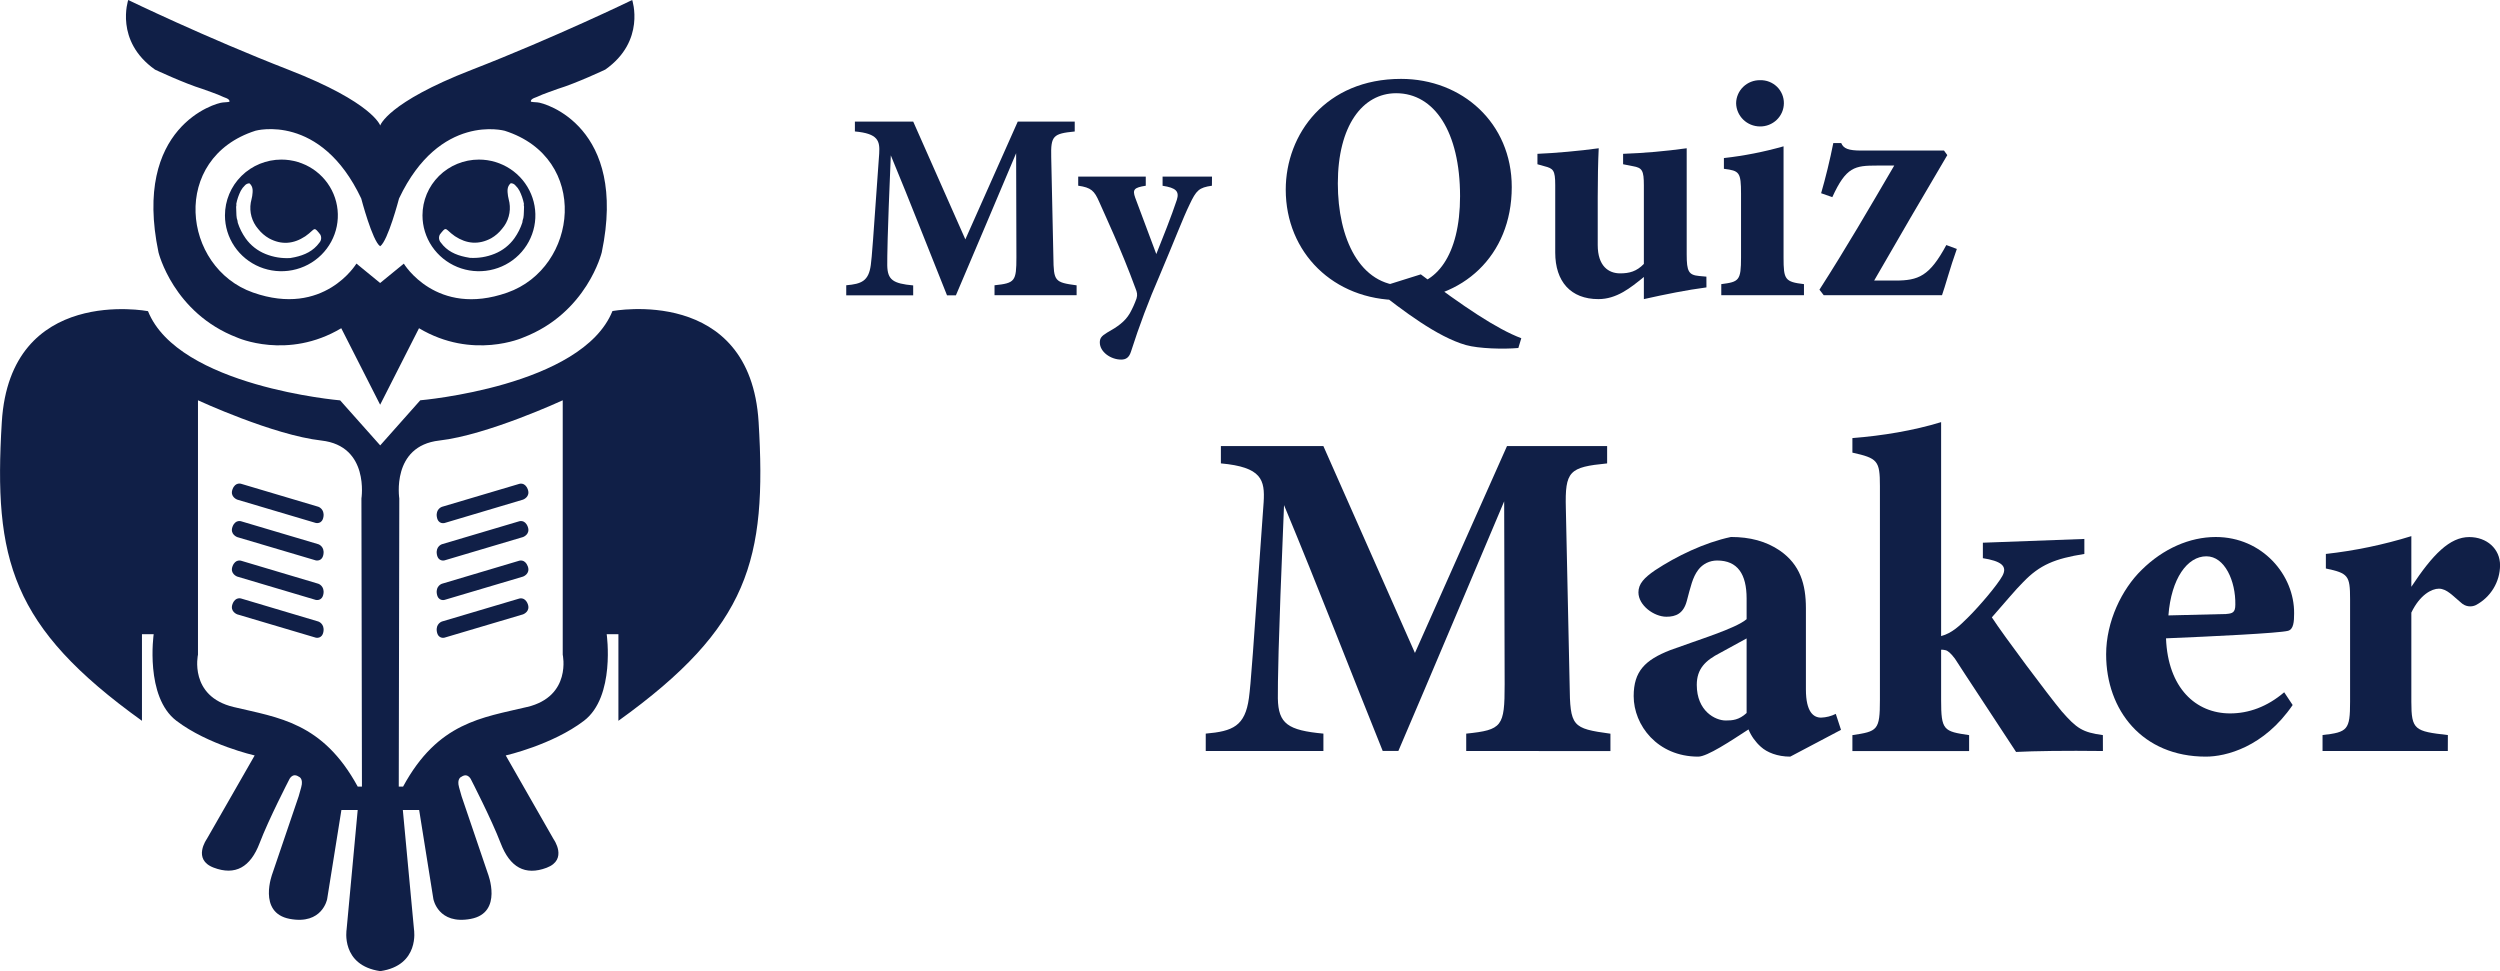 <svg width="121" height="47" viewBox="0 0 121 47" fill="none" xmlns="http://www.w3.org/2000/svg">
<g clip-path="url(#clip0_92_1071)">
<path d="M36.717 20.43C37.118 27.078 36.273 30.333 29.931 34.887V30.696H29.364C29.364 30.696 29.794 33.721 28.262 34.887C26.73 36.053 24.478 36.564 24.478 36.564L26.792 40.613C26.792 40.613 27.504 41.603 26.458 41.999C25.412 42.394 24.678 41.977 24.232 40.81C23.785 39.645 22.809 37.752 22.809 37.752C22.809 37.752 22.658 37.372 22.331 37.598C22.331 37.598 22.096 37.675 22.219 38.109L22.342 38.543L23.61 42.273C23.61 42.273 24.367 44.176 22.786 44.474C21.206 44.771 20.976 43.517 20.976 43.517L20.287 39.203H19.497L20.038 44.99C20.038 44.99 20.329 46.723 18.406 47.003C16.482 46.723 16.775 44.99 16.775 44.99L17.313 39.203H16.524L15.834 43.517C15.834 43.517 15.602 44.77 14.024 44.474C12.447 44.177 13.188 42.27 13.188 42.27L14.456 38.54L14.578 38.106C14.701 37.671 14.467 37.595 14.467 37.595C14.139 37.369 13.988 37.749 13.988 37.749C13.988 37.749 13.009 39.641 12.565 40.807C12.121 41.973 11.389 42.39 10.343 41.994C9.298 41.599 10.009 40.608 10.009 40.608L12.326 36.564C12.326 36.564 10.074 36.053 8.54 34.887C7.006 33.721 7.438 30.696 7.438 30.696H6.871V34.887C0.529 30.333 -0.317 27.076 0.087 20.43C0.49 13.784 7.163 15.06 7.163 15.06C8.628 18.709 16.463 19.378 16.463 19.378L18.402 21.557L20.341 19.374C20.341 19.374 28.172 18.705 29.642 15.056C29.638 15.056 36.313 13.785 36.717 20.43ZM25.513 34.219C27.682 33.699 27.236 31.686 27.236 31.686V19.374C27.236 19.374 23.598 21.057 21.262 21.322C18.925 21.587 19.326 24.127 19.326 24.127L19.3 38.072H19.509C21.198 34.953 23.334 34.739 25.504 34.219H25.513ZM17.518 38.072L17.493 24.127C17.493 24.127 17.894 21.586 15.558 21.322C13.221 21.059 9.582 19.374 9.582 19.374V31.686C9.582 31.686 9.133 33.699 11.306 34.219C13.479 34.739 15.615 34.953 17.314 38.072H17.518Z" fill="#101F47"/>
<path d="M18.399 19.589L16.517 15.886C13.914 17.438 11.477 16.337 11.477 16.337C8.384 15.15 7.671 12.213 7.671 12.213C6.403 6.137 10.429 4.979 10.788 4.959C11.146 4.938 11.106 4.918 11.106 4.918C11.134 4.765 10.809 4.712 10.729 4.658C10.649 4.604 9.808 4.308 9.808 4.308C8.898 4.027 7.504 3.37 7.504 3.37C5.535 1.981 6.206 0 6.206 0C6.206 0 9.912 1.798 13.983 3.383C18.053 4.967 18.402 6.074 18.402 6.074C18.402 6.074 18.746 4.966 22.82 3.383C26.893 1.8 30.598 0 30.598 0C30.598 0 31.265 1.981 29.297 3.367C29.297 3.367 27.903 4.027 26.993 4.304C26.993 4.304 26.15 4.602 26.072 4.654C25.993 4.707 25.667 4.762 25.695 4.914C25.695 4.914 25.649 4.935 26.013 4.955C26.377 4.976 30.393 6.137 29.125 12.213C29.125 12.213 28.413 15.15 25.319 16.337C25.319 16.337 22.884 17.438 20.28 15.886L18.399 19.589ZM18.399 13.697L19.545 12.76C19.545 12.76 21.111 15.372 24.551 14.163C27.992 12.954 28.57 7.65 24.431 6.33C24.431 6.33 21.281 5.45 19.313 9.608C19.313 9.608 18.776 11.665 18.399 11.919C18.021 11.663 17.484 9.608 17.484 9.608C15.514 5.446 12.367 6.327 12.367 6.327C8.23 7.646 8.806 12.949 12.246 14.159C15.686 15.37 17.251 12.757 17.251 12.757L18.399 13.697Z" fill="#101F47"/>
<path d="M25.544 23.682C25.683 24.05 25.315 24.182 25.315 24.182L21.516 25.314C21.516 25.314 21.205 25.399 21.143 25.016C21.081 24.634 21.388 24.531 21.388 24.531L25.12 23.423C25.12 23.423 25.403 23.313 25.544 23.682Z" fill="#101F47"/>
<path d="M25.544 25.493C25.683 25.861 25.315 25.993 25.315 25.993L21.516 27.122C21.516 27.122 21.205 27.207 21.143 26.824C21.081 26.441 21.388 26.341 21.388 26.341L25.12 25.233C25.12 25.233 25.403 25.125 25.544 25.493Z" fill="#101F47"/>
<path d="M25.544 27.407C25.683 27.775 25.315 27.907 25.315 27.907L21.516 29.035C21.516 29.035 21.205 29.12 21.143 28.738C21.081 28.355 21.388 28.254 21.388 28.254L25.12 27.142C25.12 27.142 25.403 27.037 25.544 27.407Z" fill="#101F47"/>
<path d="M25.544 29.234C25.683 29.603 25.315 29.735 25.315 29.735L21.516 30.862C21.516 30.862 21.205 30.948 21.143 30.566C21.081 30.184 21.388 30.082 21.388 30.082L25.12 28.974C25.12 28.974 25.403 28.867 25.544 29.234Z" fill="#101F47"/>
<path d="M23.179 7.724C23.719 7.723 24.248 7.882 24.697 8.178C25.147 8.475 25.497 8.897 25.704 9.391C25.911 9.884 25.966 10.428 25.86 10.952C25.755 11.476 25.495 11.958 25.113 12.336C24.731 12.714 24.244 12.971 23.714 13.075C23.183 13.18 22.634 13.126 22.135 12.922C21.635 12.717 21.209 12.371 20.908 11.926C20.608 11.482 20.448 10.959 20.448 10.425C20.448 9.709 20.736 9.022 21.248 8.515C21.76 8.009 22.455 7.724 23.179 7.724ZM25.364 10.005C25.351 9.957 25.348 9.906 25.357 9.857C25.313 9.639 25.24 9.428 25.14 9.229C25.089 9.134 25.024 9.047 24.945 8.973C24.918 8.94 24.883 8.914 24.844 8.895C24.805 8.877 24.763 8.868 24.72 8.868C24.522 9.039 24.56 9.264 24.587 9.483C24.6 9.591 24.64 9.696 24.656 9.804C24.694 10.029 24.682 10.259 24.62 10.478C24.559 10.698 24.45 10.901 24.3 11.074C24.156 11.259 23.977 11.415 23.773 11.532C23.169 11.856 22.585 11.805 22.02 11.433C21.898 11.347 21.782 11.253 21.675 11.15C21.582 11.065 21.541 11.065 21.455 11.15C21.395 11.21 21.346 11.282 21.291 11.348C21.257 11.41 21.243 11.482 21.251 11.552C21.26 11.623 21.289 11.689 21.337 11.742C21.63 12.146 22.047 12.339 22.522 12.438C22.593 12.453 22.667 12.466 22.74 12.479C23.149 12.504 23.559 12.437 23.939 12.283C24.326 12.128 24.66 11.866 24.901 11.527C25.064 11.296 25.192 11.043 25.28 10.775C25.287 10.698 25.304 10.623 25.331 10.55C25.364 10.373 25.35 10.188 25.364 10.005Z" fill="#101F47"/>
<path d="M15.41 24.528C15.41 24.528 15.716 24.633 15.655 25.013C15.593 25.393 15.281 25.31 15.281 25.31L11.483 24.182C11.483 24.182 11.116 24.05 11.254 23.681C11.392 23.313 11.678 23.418 11.678 23.418L15.41 24.528Z" fill="#101F47"/>
<path d="M15.41 26.341C15.41 26.341 15.716 26.444 15.655 26.824C15.593 27.204 15.281 27.122 15.281 27.122L11.483 25.996C11.483 25.996 11.116 25.863 11.254 25.495C11.392 25.127 11.678 25.232 11.678 25.232L15.41 26.341Z" fill="#101F47"/>
<path d="M15.41 28.254C15.41 28.254 15.716 28.359 15.655 28.738C15.593 29.116 15.281 29.035 15.281 29.035L11.483 27.907C11.483 27.907 11.116 27.775 11.254 27.407C11.392 27.039 11.678 27.142 11.678 27.142L15.41 28.254Z" fill="#101F47"/>
<path d="M15.41 30.082C15.41 30.082 15.716 30.186 15.655 30.566C15.593 30.945 15.281 30.862 15.281 30.862L11.483 29.735C11.483 29.735 11.116 29.603 11.254 29.235C11.392 28.867 11.678 28.97 11.678 28.97L15.41 30.082Z" fill="#101F47"/>
<path d="M13.618 7.724C14.159 7.723 14.687 7.882 15.137 8.178C15.586 8.475 15.937 8.897 16.144 9.391C16.351 9.884 16.405 10.428 16.3 10.952C16.195 11.476 15.934 11.958 15.552 12.336C15.17 12.714 14.683 12.971 14.153 13.075C13.623 13.18 13.073 13.126 12.574 12.922C12.075 12.717 11.648 12.371 11.348 11.926C11.048 11.482 10.887 10.959 10.888 10.425C10.888 9.708 11.175 9.022 11.687 8.515C12.199 8.009 12.894 7.724 13.618 7.724ZM15.457 11.747C15.504 11.694 15.534 11.628 15.542 11.557C15.55 11.487 15.536 11.415 15.502 11.353C15.447 11.287 15.399 11.216 15.338 11.155C15.252 11.07 15.212 11.07 15.119 11.155C15.011 11.258 14.896 11.352 14.774 11.438C14.209 11.81 13.627 11.864 13.022 11.537C12.817 11.42 12.638 11.264 12.493 11.079C12.344 10.906 12.235 10.703 12.173 10.483C12.112 10.264 12.099 10.034 12.137 9.809C12.153 9.701 12.194 9.596 12.207 9.488C12.233 9.269 12.272 9.046 12.074 8.873C12.031 8.873 11.988 8.882 11.949 8.901C11.91 8.919 11.876 8.945 11.849 8.978C11.77 9.052 11.704 9.139 11.654 9.234C11.553 9.433 11.48 9.644 11.437 9.862C11.445 9.911 11.443 9.962 11.429 10.01C11.444 10.193 11.429 10.378 11.459 10.56C11.486 10.633 11.503 10.708 11.51 10.785C11.598 11.053 11.726 11.307 11.889 11.538C12.13 11.876 12.464 12.138 12.851 12.293C13.231 12.447 13.64 12.514 14.05 12.489C14.123 12.476 14.197 12.463 14.269 12.448C14.746 12.344 15.164 12.151 15.457 11.747Z" fill="#101F47"/>
<path d="M48.135 14.288V13.807C49.129 13.704 49.194 13.614 49.194 12.451L49.181 7.415C48.239 9.639 47.207 12.095 46.266 14.293H45.835C44.985 12.185 44.056 9.781 43.115 7.519C42.943 11.578 42.943 12.377 42.943 12.845C42.956 13.543 43.217 13.724 44.198 13.814V14.293H40.958V13.807C41.703 13.743 42.043 13.6 42.147 12.825C42.2 12.437 42.253 11.701 42.553 7.435C42.592 6.814 42.501 6.465 41.377 6.362V5.886H44.2L46.723 11.586L49.259 5.886H52.017V6.364C50.971 6.467 50.853 6.57 50.879 7.605L50.984 12.453C50.997 13.617 51.049 13.668 52.108 13.81V14.288H48.135Z" fill="#101F47"/>
<path d="M58.657 8.989C58.03 9.079 57.9 9.208 57.572 9.906C57.246 10.578 56.883 11.548 56.122 13.345C55.597 14.549 55.135 15.779 54.736 17.029C54.644 17.313 54.488 17.404 54.265 17.404C53.755 17.404 53.231 17.029 53.231 16.577C53.231 16.369 53.309 16.266 53.583 16.099C54.094 15.814 54.445 15.568 54.681 15.168C54.811 14.936 54.921 14.694 55.009 14.443C55.061 14.263 55.035 14.146 54.956 13.952C54.276 12.091 53.44 10.32 53.204 9.776C52.968 9.232 52.813 9.078 52.185 8.988V8.549H55.455V8.989C54.893 9.079 54.801 9.169 54.945 9.57L55.965 12.297C56.252 11.585 56.722 10.396 56.959 9.673C57.089 9.259 56.919 9.091 56.269 8.991V8.549H58.661L58.657 8.989Z" fill="#101F47"/>
<path d="M67.81 3.818C70.76 3.818 73.169 5.948 73.169 9.053C73.169 12.412 70.745 14.525 67.731 14.525C64.542 14.525 62.23 12.224 62.23 9.179C62.23 6.483 64.175 3.818 67.81 3.818ZM67.573 4.512C65.947 4.512 64.751 6.089 64.751 8.879C64.751 11.545 65.819 13.831 67.971 13.831C69.487 13.831 70.667 12.382 70.667 9.495C70.665 6.373 69.421 4.512 67.573 4.512ZM68.767 13.279C70.809 14.824 72.451 15.928 73.631 16.37L73.488 16.843C72.77 16.907 71.574 16.875 70.952 16.701C69.564 16.306 67.89 15.03 66.551 13.974L68.767 13.279Z" fill="#101F47"/>
<path d="M82.592 13.91C81.636 14.036 80.615 14.241 79.563 14.477V13.405C78.909 13.941 78.239 14.477 77.362 14.477C76.022 14.477 75.273 13.625 75.273 12.223V8.959C75.273 8.233 75.177 8.154 74.746 8.044L74.412 7.95V7.445C75.225 7.413 76.481 7.303 77.378 7.176C77.346 7.839 77.33 8.659 77.33 9.558V11.859C77.33 12.882 77.856 13.231 78.415 13.231C78.861 13.231 79.212 13.137 79.563 12.774V8.974C79.563 8.249 79.483 8.122 79.036 8.044L78.558 7.95V7.445C79.588 7.408 80.615 7.318 81.636 7.176V12.318C81.636 13.138 81.731 13.311 82.239 13.358L82.59 13.39L82.592 13.91Z" fill="#101F47"/>
<path d="M83.31 14.288V13.752C84.171 13.642 84.266 13.582 84.266 12.459V9.384C84.266 8.328 84.187 8.265 83.437 8.17V7.65C84.414 7.541 85.379 7.351 86.324 7.082V12.459C86.324 13.531 86.387 13.642 87.312 13.752V14.288H83.31ZM85.176 6.12C84.875 6.117 84.587 5.999 84.373 5.79C84.159 5.581 84.035 5.298 84.028 5.001C84.029 4.851 84.06 4.704 84.12 4.566C84.179 4.429 84.266 4.305 84.374 4.201C84.482 4.097 84.61 4.015 84.751 3.96C84.891 3.905 85.041 3.878 85.192 3.881C85.342 3.877 85.492 3.903 85.632 3.958C85.772 4.013 85.899 4.095 86.007 4.199C86.114 4.304 86.198 4.429 86.256 4.566C86.313 4.704 86.342 4.852 86.34 5.001C86.338 5.15 86.307 5.297 86.248 5.435C86.188 5.572 86.102 5.696 85.994 5.8C85.885 5.905 85.757 5.986 85.617 6.041C85.477 6.096 85.327 6.123 85.176 6.12Z" fill="#101F47"/>
<path d="M94.711 12.049C94.392 12.932 94.137 13.894 93.993 14.288H88.268L88.061 14.021C89.385 11.955 90.453 10.109 91.681 8.013H90.852C89.768 8.013 89.353 8.076 88.684 9.542L88.142 9.352C88.349 8.643 88.573 7.733 88.732 6.924H89.115C89.226 7.193 89.466 7.287 90.087 7.287H94.09L94.249 7.508C93.022 9.589 91.922 11.466 90.709 13.579H91.73C92.85 13.579 93.388 13.374 94.202 11.86L94.711 12.049Z" fill="#101F47"/>
<path d="M70.965 36.349V35.508C72.71 35.327 72.825 35.167 72.825 33.122L72.802 24.265C71.148 28.172 69.335 32.486 67.681 36.346H66.923C65.43 32.645 63.8 28.42 62.147 24.448C61.848 31.577 61.848 32.985 61.848 33.803C61.871 35.029 62.331 35.347 64.053 35.507V36.348H58.358V35.507C59.667 35.394 60.264 35.144 60.448 33.782C60.54 33.1 60.631 31.807 61.16 24.313C61.228 23.223 61.068 22.608 59.091 22.428V21.589H64.051L68.483 31.603L72.939 21.589H77.785V22.429C75.948 22.611 75.741 22.793 75.787 24.609L75.97 33.124C75.994 35.17 76.085 35.255 77.945 35.511V36.351L70.965 36.349Z" fill="#101F47"/>
<path d="M86.648 36.621C86.028 36.621 85.522 36.417 85.224 36.144C84.964 35.912 84.76 35.625 84.627 35.304C83.755 35.871 82.63 36.621 82.193 36.621C80.218 36.621 79.07 35.1 79.07 33.692C79.07 32.489 79.621 31.943 80.838 31.467C82.193 30.967 84.007 30.422 84.536 29.968V28.968C84.536 27.788 84.1 27.129 83.112 27.129C82.933 27.128 82.757 27.168 82.597 27.247C82.438 27.326 82.299 27.441 82.193 27.583C81.918 27.947 81.826 28.401 81.642 29.083C81.481 29.695 81.114 29.85 80.654 29.85C80.058 29.85 79.3 29.305 79.3 28.669C79.3 28.26 79.575 27.965 80.104 27.602C81.138 26.92 82.492 26.262 83.778 25.99C84.696 25.99 85.477 26.194 86.143 26.648C87.13 27.33 87.406 28.283 87.406 29.442V33.37C87.406 34.46 87.773 34.733 88.141 34.733C88.388 34.724 88.631 34.662 88.852 34.552L89.105 35.324L86.648 36.621ZM84.536 30.899C84.122 31.126 83.709 31.353 83.25 31.603C82.538 31.966 82.124 32.375 82.124 33.147C82.124 34.418 83.019 34.872 83.525 34.872C83.847 34.872 84.168 34.85 84.536 34.509V30.899Z" fill="#101F47"/>
<path d="M101.781 36.349C99.99 36.326 98.428 36.349 97.578 36.394C97.509 36.28 94.708 32.034 94.617 31.877C94.41 31.605 94.272 31.491 94.157 31.468C94.09 31.451 94.02 31.443 93.95 31.445V33.875C93.95 35.351 94.065 35.397 95.305 35.58V36.352H89.656V35.58C90.873 35.398 90.988 35.353 90.988 33.875V23.519C90.988 22.293 90.873 22.179 89.656 21.907V21.203C91.103 21.09 92.619 20.84 93.95 20.431V30.786C94.479 30.649 94.869 30.263 95.236 29.9C95.81 29.332 96.66 28.333 96.913 27.879C97.188 27.379 96.82 27.152 95.971 27.016V26.267L100.883 26.085V26.811C99.46 27.039 98.729 27.334 97.921 28.175C97.554 28.538 97.049 29.151 96.406 29.88C96.98 30.765 99.138 33.649 99.781 34.421C100.515 35.261 100.791 35.444 101.779 35.579L101.781 36.349Z" fill="#101F47"/>
<path d="M110.965 34.123C109.564 36.169 107.728 36.621 106.763 36.621C103.686 36.621 101.937 34.373 101.937 31.671C101.937 30.082 102.694 28.518 103.66 27.58C104.695 26.557 105.98 25.991 107.242 25.991C109.493 25.991 111.055 27.83 111.035 29.692C111.035 30.078 111.012 30.464 110.737 30.532C110.3 30.646 107.062 30.804 104.835 30.895C104.927 33.303 106.281 34.529 107.938 34.529C108.833 34.529 109.729 34.211 110.555 33.506L110.965 34.123ZM106.789 26.925C105.87 26.925 105.089 27.992 104.951 29.786C105.893 29.764 106.761 29.741 107.73 29.718C108.052 29.695 108.19 29.65 108.19 29.264C108.209 28.126 107.681 26.925 106.789 26.925Z" fill="#101F47"/>
<path d="M118.474 36.349H112.411V35.576C113.628 35.44 113.744 35.327 113.744 33.965V28.991C113.744 27.856 113.651 27.743 112.572 27.515V26.811C113.976 26.655 115.361 26.366 116.709 25.949V28.401C117.744 26.834 118.569 25.994 119.511 25.994C120.36 25.994 121.003 26.561 121.003 27.358C121.001 27.753 120.891 28.142 120.685 28.481C120.479 28.821 120.184 29.099 119.832 29.287C119.716 29.343 119.585 29.361 119.458 29.341C119.331 29.321 119.213 29.262 119.12 29.174C118.73 28.856 118.431 28.492 118.041 28.492C117.696 28.492 117.122 28.787 116.709 29.65V33.965C116.709 35.328 116.87 35.395 118.477 35.576L118.474 36.349Z" fill="#101F47"/>
</g>
<defs>
<clipPath id="clip0_92_1071">
<rect width="121" height="47" fill="white"/>
</clipPath>
</defs>
</svg>
